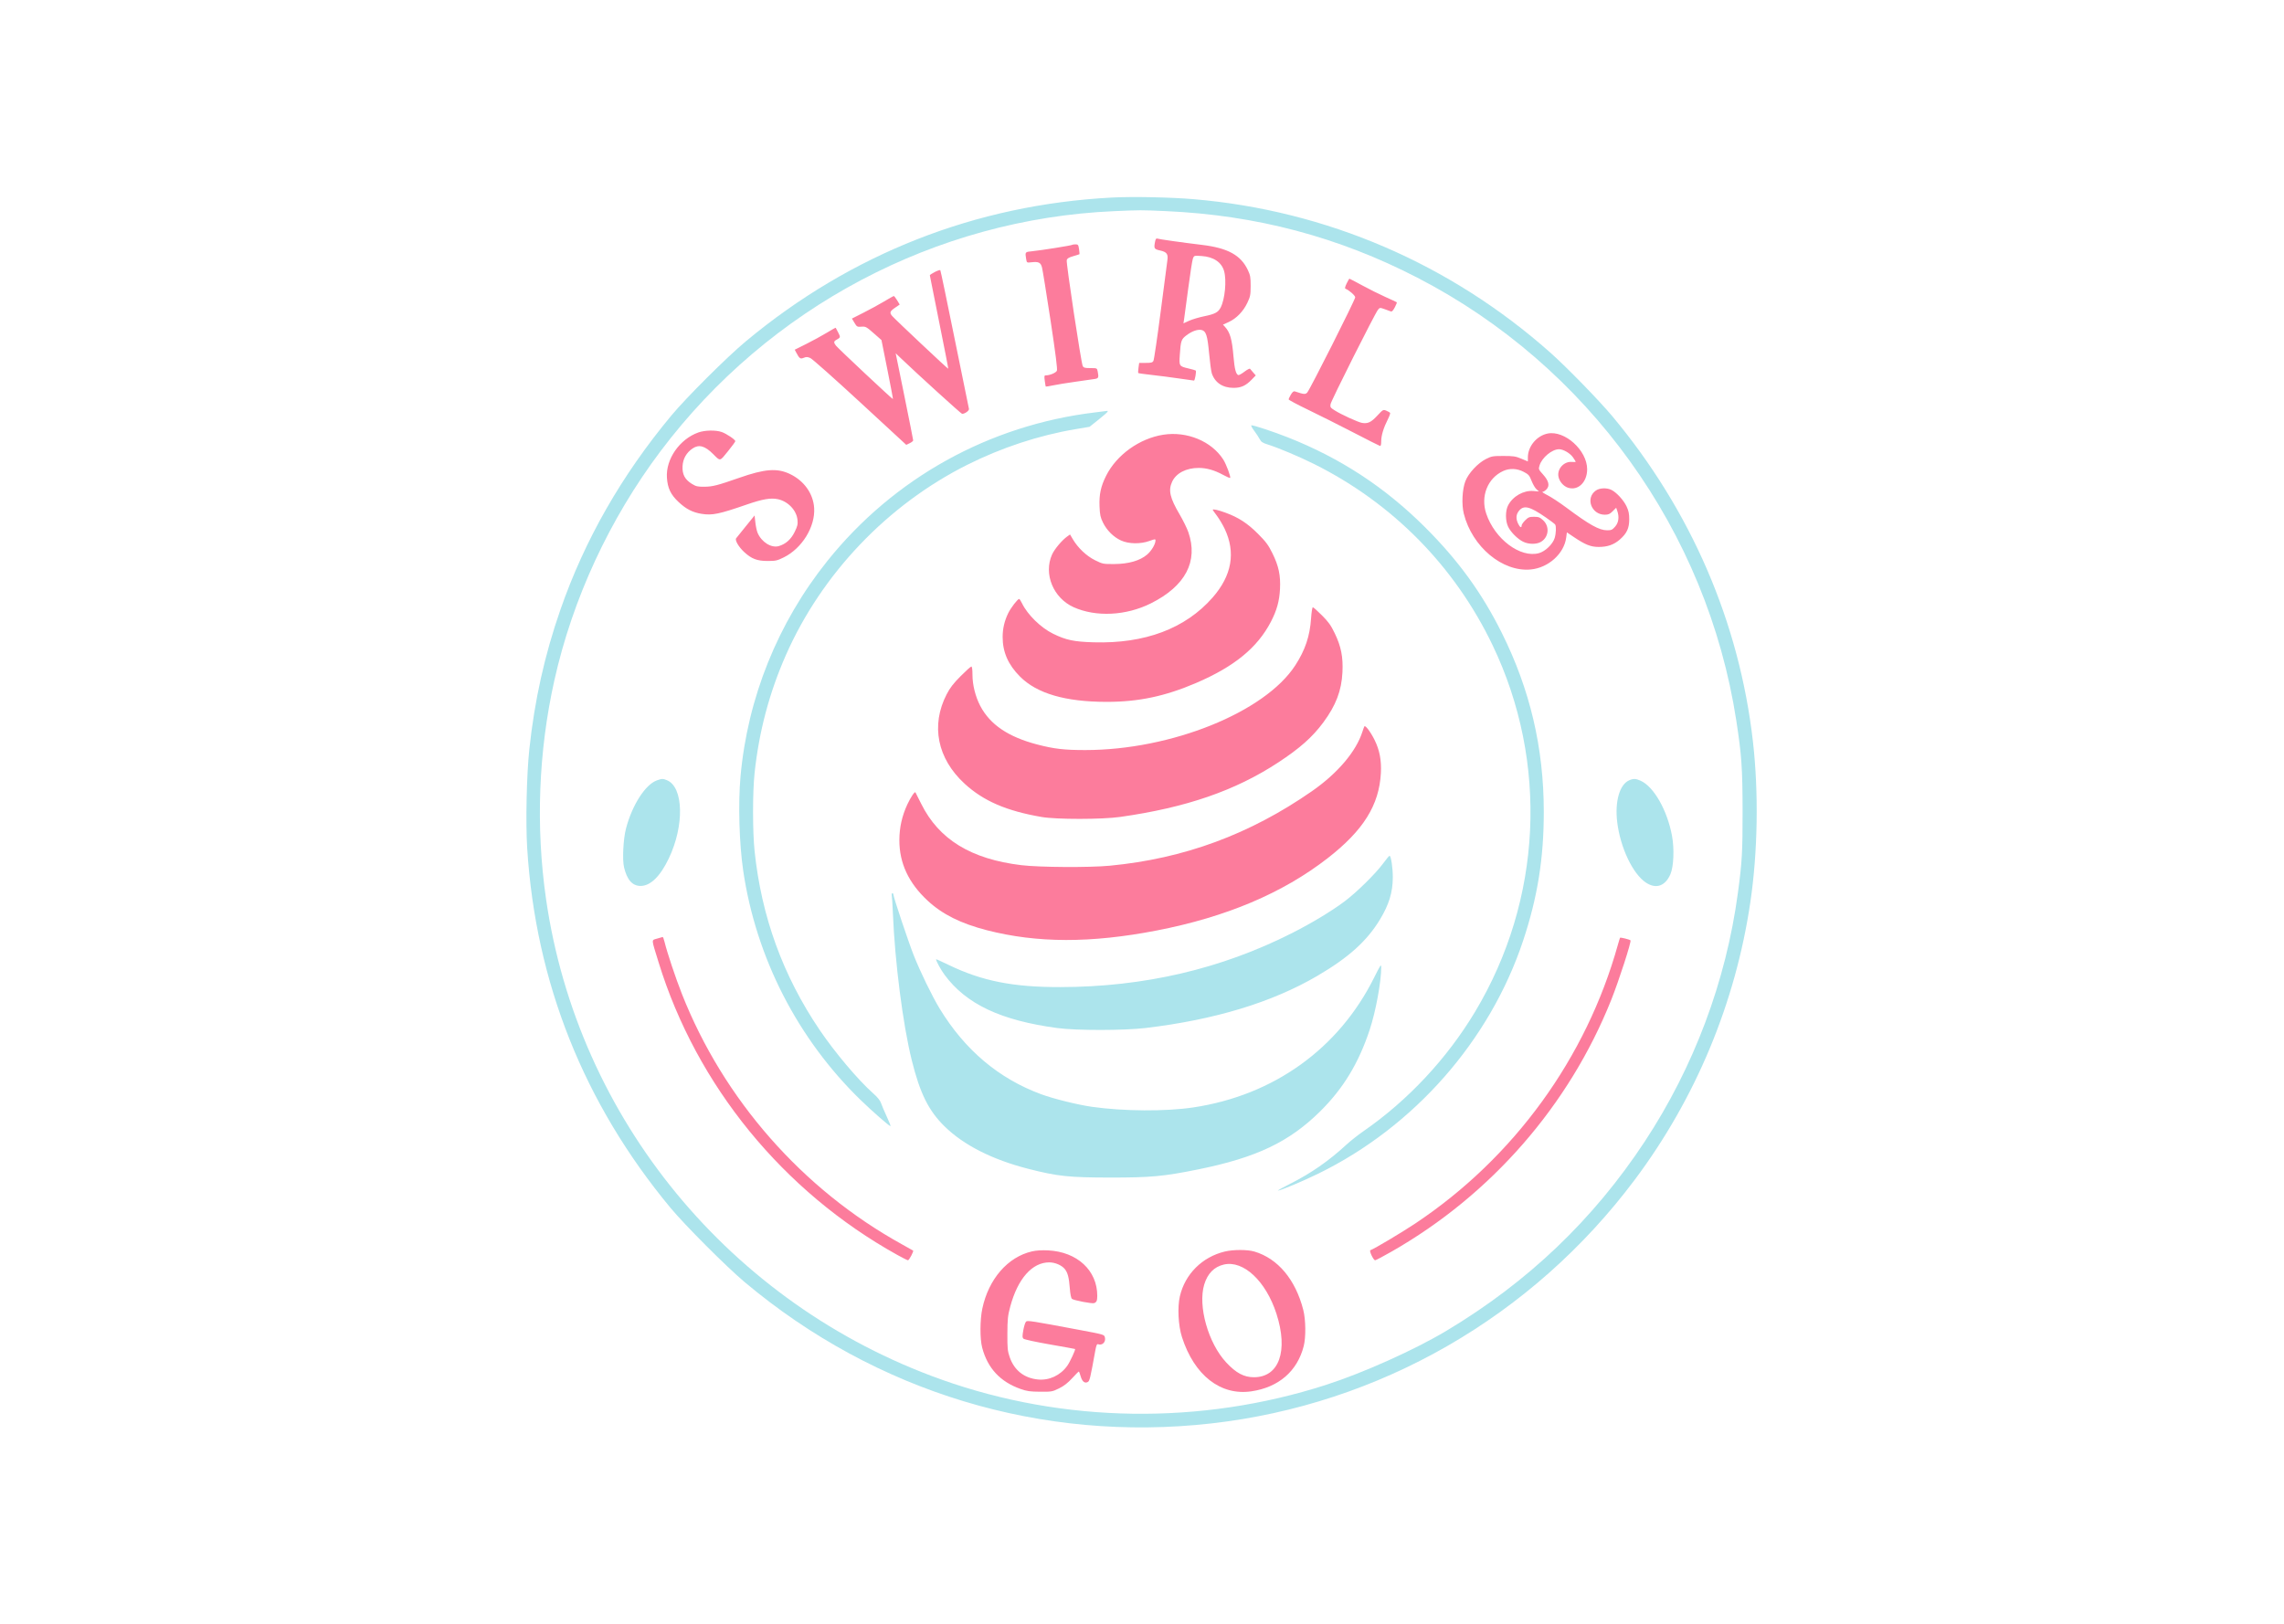 <svg xmlns="http://www.w3.org/2000/svg" width="2196" height="1562" viewBox="0 0 2196 1562" version="1.1"><path d="M 1069 189.981 C 938.074 196.854, 818.310 243.925, 717 328.329 C 698.902 343.407, 659.924 382.247, 645.575 399.500 C 597.502 457.304, 562.196 519.118, 538.768 586.500 C 523.622 630.060, 513.975 673.401, 508.940 720.500 C 506.300 745.195, 505.319 791.017, 506.897 816 C 515.033 944.890, 561.397 1061.222, 644.594 1161.500 C 658.429 1178.176, 698.562 1218.376, 716 1233.026 C 841.997 1338.877, 1001.707 1387.277, 1164.452 1368.929 C 1326.442 1350.665, 1473.196 1266.225, 1571.764 1134.566 C 1630.416 1056.224, 1668.671 964.322, 1682.931 867.500 C 1690.047 819.188, 1690.971 762.333, 1685.436 713.500 C 1672.430 598.774, 1625.967 491.090, 1550.383 400.500 C 1537.667 385.258, 1506.196 352.950, 1490.500 339.023 C 1394.274 253.639, 1275.458 202.491, 1148 191.582 C 1125.738 189.676, 1088.992 188.932, 1069 189.981 M 1070.979 203.075 C 899.725 210.591, 739.365 295.461, 635.271 433.673 C 586.117 498.937, 550.489 575.826, 532.962 654.464 C 517.684 723.013, 514.967 795.185, 525.041 864.867 C 555.561 1075.986, 702.283 1254.309, 905 1326.661 C 1022.904 1368.742, 1154.448 1370.606, 1274.710 1331.899 C 1310.673 1320.325, 1359.943 1298.215, 1390.500 1279.940 C 1468.915 1233.043, 1531.976 1172.878, 1581.343 1097.862 C 1628.650 1025.976, 1659.454 943.811, 1670.894 859 C 1674.936 829.037, 1675.501 819.233, 1675.448 780 C 1675.393 738.834, 1674.513 726.159, 1669.407 693 C 1641.344 510.763, 1526.878 351.771, 1362.731 267.029 C 1286.681 227.768, 1207.887 206.910, 1120.961 203.029 C 1096.623 201.943, 1096.780 201.943, 1070.979 203.075 M 1053 396.594 C 951.024 408.825, 859.325 459.732, 795.364 539.620 C 747.766 599.072, 718.709 671.320, 711.960 747 C 709.642 772.991, 710.766 811.643, 714.591 837.500 C 726.965 921.140, 766.969 999.185, 827.635 1058.041 C 838.761 1068.836, 854.962 1083, 856.182 1083 C 856.557 1083, 854.930 1078.838, 852.568 1073.750 C 850.205 1068.662, 847.733 1062.834, 847.074 1060.798 C 846.271 1058.315, 843.676 1055.141, 839.188 1051.154 C 824.934 1038.489, 802.646 1012.045, 788.069 990.500 C 752.788 938.358, 732.144 881.611, 725.524 818.570 C 723.554 799.814, 723.544 762.016, 725.503 743.500 C 729.708 703.753, 739.684 666.144, 755.608 630 C 790.052 551.825, 853.303 485.447, 929.978 447.011 C 963.040 430.438, 998.912 418.635, 1034.270 412.698 L 1047.555 410.467 1056.278 403.532 C 1061.075 399.718, 1065 396.238, 1065 395.799 C 1065 395.359, 1064.888 395.048, 1064.750 395.107 C 1064.612 395.166, 1059.325 395.835, 1053 396.594 M 1205.851 414.250 C 1208.005 417.137, 1210.458 420.869, 1211.301 422.541 C 1212.511 424.940, 1214.069 425.966, 1218.668 427.397 C 1228.906 430.580, 1249.066 439.067, 1263.500 446.270 C 1338.980 483.937, 1398.691 544.561, 1435.055 620.446 C 1489.079 733.184, 1482.778 865.362, 1418.248 973 C 1391.247 1018.040, 1353.709 1058.227, 1311 1087.817 C 1305.775 1091.437, 1298.350 1097.304, 1294.500 1100.854 C 1277.493 1116.538, 1260.655 1128.244, 1240.388 1138.473 C 1233.300 1142.051, 1228.060 1144.983, 1228.745 1144.989 C 1231.108 1145.010, 1252.923 1135.819, 1267.775 1128.545 C 1359.669 1083.543, 1432.356 1000.858, 1464.341 904.941 C 1478.310 863.052, 1484.343 825.445, 1484.305 780.500 C 1484.253 719.097, 1471.082 663.065, 1443.874 608.500 C 1424.675 569.996, 1401.976 538.766, 1370.081 506.971 C 1331.578 468.587, 1288.819 440.583, 1238.209 420.602 C 1224.664 415.255, 1205.822 409, 1203.257 409 C 1202.491 409, 1203.580 411.205, 1205.851 414.250 M 631.608 750.475 C 620.472 754.444, 607.800 774.188, 601.875 796.802 C 599.252 806.811, 598.252 826.676, 599.997 834.088 C 602.834 846.134, 608.044 852, 615.905 852 C 625.395 852, 634.790 842.831, 643.059 825.500 C 658.112 793.949, 657.262 757.021, 641.329 750.364 C 637.357 748.704, 636.550 748.714, 631.608 750.475 M 1566.379 750.437 C 1557.181 754.440, 1552.498 770.868, 1554.907 790.679 C 1557.889 815.201, 1569.879 840.432, 1582.532 848.813 C 1592.219 855.230, 1601.039 852.208, 1606.046 840.757 C 1609.211 833.520, 1609.917 816.202, 1607.559 803.646 C 1602.949 779.097, 1590.148 756.619, 1577.500 750.864 C 1572.748 748.702, 1570.558 748.618, 1566.379 750.437 M 1329.937 830.250 C 1322.460 840.404, 1304.351 858.212, 1292.518 867.047 C 1279.960 876.423, 1260.962 887.864, 1242.105 897.408 C 1174.011 931.871, 1099.973 949.127, 1019.500 949.289 C 974.080 949.380, 944.192 943.456, 912.250 928.030 C 905.513 924.776, 900 922.276, 900 922.474 C 900 924.218, 904.605 932.657, 908.234 937.562 C 929.056 965.705, 962.300 981.378, 1016.666 988.682 C 1034.864 991.127, 1080.718 991.096, 1101.500 988.625 C 1167.943 980.723, 1223.215 963.932, 1266.667 938.447 C 1296.654 920.860, 1314.134 905.131, 1326.707 884.422 C 1335.470 869.989, 1339.061 858.277, 1339.143 843.869 C 1339.195 834.597, 1337.437 823, 1335.978 823 C 1335.592 823, 1332.873 826.263, 1329.937 830.250 M 857.420 861.250 C 857.672 862.487, 858.146 870.025, 858.474 878 C 860.418 925.353, 868.073 985.103, 876.603 1019.500 C 884.531 1051.466, 892.753 1068.074, 908.131 1083.179 C 926.529 1101.250, 953.898 1115.147, 988.607 1124.042 C 1016.750 1131.254, 1027.660 1132.416, 1067.500 1132.447 C 1106.654 1132.477, 1119.013 1131.322, 1152.500 1124.506 C 1207.993 1113.210, 1239.473 1098.225, 1269.100 1069 C 1291.489 1046.916, 1306.369 1022.388, 1317.025 990 C 1322.806 972.431, 1328.025 944.012, 1327.990 930.289 C 1327.982 926.863, 1327.332 927.804, 1321.202 940.117 C 1287.151 1008.519, 1224.683 1053.384, 1147.310 1065.009 C 1120.913 1068.975, 1080.379 1068.735, 1050 1064.434 C 1036.237 1062.485, 1012.914 1056.713, 1001 1052.307 C 960.215 1037.226, 927.727 1009.801, 903.444 969.956 C 896.287 958.211, 884.705 934.370, 878.448 918.500 C 873.349 905.565, 859 862.701, 859 860.400 C 859 859.630, 858.541 859, 857.981 859 C 857.420 859, 857.168 860.013, 857.420 861.250" stroke="none" fill="#ace4ec" fill-rule="evenodd"/><path d="M 1110.636 232.070 C 1109.242 239.041, 1109.540 239.579, 1115.557 240.925 C 1121.769 242.316, 1123.260 244.326, 1122.421 250.180 C 1122.159 252.006, 1119.277 274.080, 1116.016 299.234 C 1112.756 324.387, 1109.602 345.875, 1109.009 346.984 C 1108.101 348.679, 1106.923 349, 1101.601 349 L 1095.272 349 1094.633 353.663 C 1094.281 356.228, 1094.191 358.524, 1094.432 358.765 C 1094.673 359.006, 1100.616 359.837, 1107.638 360.611 C 1114.661 361.385, 1126.435 362.914, 1133.803 364.009 C 1141.171 365.104, 1147.553 366, 1147.986 366 C 1148.863 366, 1150.423 357.090, 1149.677 356.343 C 1149.416 356.083, 1146.374 355.210, 1142.916 354.403 C 1133.714 352.257, 1133.623 352.120, 1134.330 341.515 C 1135.258 327.596, 1135.687 326.331, 1140.787 322.437 C 1146.025 318.437, 1151.728 316.464, 1155.391 317.383 C 1159.589 318.437, 1160.943 322.699, 1162.513 339.807 C 1163.309 348.487, 1164.482 357.144, 1165.118 359.044 C 1168.118 367.997, 1175.614 373, 1186.029 373 C 1193.242 373, 1197.791 370.936, 1203.438 365.100 L 1207.377 361.030 1204.953 358.265 C 1203.620 356.744, 1202.238 355.125, 1201.882 354.667 C 1201.526 354.209, 1199.098 355.465, 1196.488 357.457 C 1193.877 359.450, 1191.237 360.917, 1190.621 360.716 C 1188.312 359.966, 1186.996 354.923, 1185.967 342.891 C 1184.538 326.176, 1182.685 319.697, 1177.809 314.357 L 1175.853 312.214 1181.373 309.687 C 1188.748 306.310, 1195.447 299.401, 1199.297 291.201 C 1202.124 285.178, 1202.445 283.539, 1202.466 275 C 1202.487 266.771, 1202.133 264.738, 1199.825 259.804 C 1193.097 245.424, 1180.557 238.512, 1155.772 235.521 C 1136.456 233.191, 1114.336 230.066, 1112.694 229.436 C 1111.711 229.059, 1111.075 229.873, 1110.636 232.070 M 1030.860 235.474 C 1030.236 236.097, 1001.393 240.706, 992.750 241.563 C 985.416 242.291, 985.479 242.214, 986.620 249.115 C 987.216 252.718, 987.233 252.728, 991.549 252.242 C 998.642 251.442, 1000.576 252.379, 1001.858 257.235 C 1002.478 259.581, 1006.160 282.422, 1010.042 307.994 C 1015.042 340.933, 1016.825 355.090, 1016.158 356.553 C 1015.263 358.517, 1009.334 361, 1005.540 361 C 1004.033 361, 1003.902 361.670, 1004.519 366.250 C 1004.908 369.137, 1005.333 371.620, 1005.464 371.768 C 1005.595 371.915, 1008.806 371.386, 1012.601 370.593 C 1016.395 369.800, 1026.250 368.205, 1034.500 367.048 C 1042.750 365.891, 1050.963 364.712, 1052.750 364.427 C 1056.217 363.875, 1056.543 362.966, 1055.375 357.125 C 1054.754 354.019, 1054.711 354, 1048.410 354 C 1043.134 354, 1041.894 353.671, 1041.020 352.037 C 1039.483 349.165, 1024.940 252.904, 1025.642 250.244 C 1026.094 248.528, 1027.587 247.600, 1031.868 246.371 C 1034.966 245.482, 1037.646 244.626, 1037.825 244.469 C 1038.004 244.312, 1037.840 242.117, 1037.461 239.592 C 1036.837 235.430, 1036.518 235, 1034.053 235 C 1032.557 235, 1031.120 235.213, 1030.860 235.474 M 1146.942 248.620 C 1146.333 250.204, 1144.305 263.200, 1142.435 277.500 C 1140.565 291.800, 1138.764 305.180, 1138.432 307.234 L 1137.830 310.967 1143.222 308.499 C 1146.188 307.141, 1152.737 305.184, 1157.775 304.151 C 1168.137 302.025, 1171.232 300.384, 1173.635 295.741 C 1177.743 287.801, 1179.455 269.779, 1176.956 260.781 C 1174.574 252.206, 1166.772 246.963, 1155.275 246.212 C 1148.066 245.741, 1148.047 245.747, 1146.942 248.620 M 898.750 261.603 C 896.138 262.942, 894.002 264.367, 894.004 264.769 C 894.005 265.171, 898.059 285.484, 903.012 309.909 C 907.964 334.333, 911.881 354.453, 911.715 354.618 C 911.379 354.954, 860.508 307.086, 857.750 303.839 C 855.106 300.726, 855.579 299.386, 860.520 295.986 L 865.040 292.877 862.510 288.688 C 861.118 286.385, 859.647 284.580, 859.240 284.678 C 858.833 284.776, 854.675 287.145, 850 289.941 C 845.325 292.737, 836.461 297.576, 830.302 300.694 L 819.104 306.364 821.534 310.432 C 823.844 314.297, 824.179 314.484, 828.248 314.180 C 832.275 313.879, 832.976 314.252, 840.015 320.444 L 847.500 327.029 853.157 355.265 C 856.268 370.794, 858.687 383.631, 858.532 383.791 C 858.153 384.184, 806.008 335.280, 803.767 332.431 C 801.542 329.603, 801.539 328.335, 803.750 327.069 C 808.308 324.460, 808.295 324.501, 805.967 319.886 C 804.750 317.474, 803.643 315.371, 803.506 315.212 C 803.370 315.054, 799.488 317.224, 794.879 320.033 C 790.271 322.843, 781.463 327.656, 775.306 330.729 L 764.112 336.316 765.480 338.908 C 768.613 344.846, 769.472 345.461, 772.736 344.109 C 775.205 343.087, 776.343 343.126, 779.120 344.330 C 780.979 345.136, 802.490 364.247, 826.921 386.799 L 871.343 427.804 874.671 426.217 C 876.502 425.344, 878 424.128, 878 423.515 C 878 422.902, 874.214 403.803, 869.587 381.074 L 861.174 339.747 865.837 344.213 C 881.900 359.598, 924.174 398, 925.048 398 C 927.723 398, 932.080 394.818, 931.623 393.198 C 931.360 392.264, 925.184 362.025, 917.900 326 C 910.615 289.975, 904.395 260.200, 904.077 259.834 C 903.760 259.467, 901.362 260.264, 898.750 261.603 M 1294.737 272.656 C 1293.173 275.911, 1292.857 277.434, 1293.685 277.717 C 1296.834 278.796, 1303 284.216, 1303 285.906 C 1303 288.274, 1259.426 374.783, 1256.885 377.460 C 1254.980 379.466, 1253.853 379.365, 1244.895 376.378 C 1243.805 376.014, 1242.602 377.009, 1241.145 379.478 C 1239.965 381.478, 1239 383.556, 1239 384.096 C 1239 384.636, 1247.379 389.107, 1257.620 394.031 C 1267.861 398.956, 1287.323 408.726, 1300.870 415.742 C 1314.416 422.759, 1326.063 428.645, 1326.750 428.823 C 1327.624 429.049, 1328 427.669, 1328 424.230 C 1328 418.830, 1330.289 411.311, 1334.404 403.190 C 1335.871 400.294, 1336.840 397.550, 1336.557 397.093 C 1336.274 396.635, 1334.650 395.683, 1332.947 394.978 C 1329.893 393.713, 1329.777 393.776, 1324.176 399.781 C 1318.250 406.134, 1315.151 407.611, 1309.627 406.714 C 1305.839 406.100, 1289.506 398.626, 1283.133 394.592 C 1279.175 392.086, 1278.815 391.531, 1279.288 388.664 C 1279.844 385.298, 1321.905 301.574, 1324.896 297.880 C 1326.603 295.772, 1326.815 295.750, 1331.082 297.243 C 1333.512 298.093, 1336.214 299.081, 1337.087 299.439 C 1338.251 299.916, 1339.310 298.892, 1341.057 295.598 C 1342.368 293.128, 1343.228 290.920, 1342.970 290.692 C 1342.711 290.465, 1337.775 288.163, 1332 285.578 C 1326.225 282.993, 1316.188 277.981, 1309.695 274.439 C 1303.202 270.898, 1297.683 268, 1297.432 268 C 1297.180 268, 1295.967 270.095, 1294.737 272.656 M 671.329 415.934 C 653.337 422.411, 640.048 441.589, 641.225 459.379 C 641.893 469.481, 644.891 475.733, 652.460 482.814 C 659.748 489.632, 665.985 492.819, 674.691 494.174 C 684.936 495.769, 691.455 494.414, 718.294 485.112 C 733.100 479.980, 741.104 478.615, 747.870 480.066 C 757.746 482.183, 765.889 490.787, 766.778 500.042 C 767.180 504.226, 766.736 506.093, 764.036 511.578 C 760.531 518.698, 755.554 523.154, 748.872 525.157 C 741.690 527.308, 732.126 521.334, 728.374 512.352 C 727.617 510.540, 726.660 506.058, 726.249 502.392 L 725.500 495.725 717.083 506.113 C 712.454 511.826, 708.265 517.028, 707.774 517.674 C 706.397 519.485, 710.216 526.022, 715.490 530.884 C 722.636 537.471, 727.892 539.479, 738.021 539.490 C 745.705 539.499, 747.222 539.165, 753.462 536.093 C 771.120 527.400, 783.943 506.597, 782.783 488.525 C 781.890 474.601, 772.977 462.171, 759.274 455.736 C 747.033 449.988, 735.288 450.918, 710.500 459.599 C 689.973 466.787, 685.075 468.035, 677.139 468.095 C 670.730 468.144, 669.180 467.781, 665.151 465.290 C 658.463 461.155, 655.831 456.120, 656.256 448.271 C 656.639 441.183, 660.012 435.256, 665.935 431.265 C 672.015 427.167, 677.769 428.755, 685.718 436.723 C 692.739 443.761, 691.855 443.927, 699.823 434.084 C 703.770 429.207, 707 424.794, 707 424.278 C 707 422.801, 698.530 417.098, 693.923 415.473 C 688.185 413.448, 677.635 413.664, 671.329 415.934 M 1488 416.939 C 1477.594 419.030, 1469.077 429.215, 1469.022 439.634 L 1469 443.768 1462.750 441.134 C 1457.276 438.827, 1455.134 438.500, 1445.500 438.500 C 1435.306 438.500, 1434.074 438.716, 1428.681 441.446 C 1420.861 445.405, 1411.899 455.047, 1408.940 462.683 C 1405.873 470.600, 1405.164 485.156, 1407.413 494.053 C 1415.462 525.902, 1444.593 550.195, 1471.701 547.663 C 1488.743 546.072, 1503.880 532.456, 1505.866 516.932 L 1506.500 511.975 1513.370 516.589 C 1524.250 523.897, 1529.501 525.979, 1537.072 525.990 C 1545.593 526.003, 1551.782 523.824, 1557.486 518.803 C 1564.162 512.927, 1566.437 508.032, 1566.457 499.500 C 1566.470 494.038, 1565.907 491.292, 1563.893 487 C 1561.124 481.100, 1554.530 473.856, 1549.560 471.251 C 1545.084 468.906, 1537.999 469.153, 1534.307 471.782 C 1524.100 479.049, 1530.076 495, 1543.004 495 C 1546.431 495, 1547.815 494.385, 1550.553 491.647 L 1553.907 488.293 1554.953 491.296 C 1557.012 497.200, 1556.278 502.614, 1552.896 506.465 C 1550.171 509.569, 1549.226 509.997, 1545.146 509.978 C 1537.565 509.942, 1528.310 504.784, 1506 488.161 C 1499.675 483.449, 1491.575 478.111, 1488 476.299 C 1484.425 474.488, 1482.209 473.005, 1483.076 473.003 C 1483.942 473.001, 1485.685 471.900, 1486.947 470.556 C 1490.225 467.067, 1489.122 462.464, 1483.515 456.227 C 1479.225 451.456, 1479.126 451.199, 1480.222 447.629 C 1482.539 440.078, 1492.124 432.083, 1498.934 432.022 C 1502.982 431.985, 1509.618 435.841, 1512.388 439.839 C 1513.825 441.912, 1515 443.820, 1515 444.080 C 1515 444.340, 1513.313 444.409, 1511.250 444.233 C 1503.683 443.589, 1497.013 450.926, 1498.408 458.359 C 1499.283 463.025, 1503.181 467.575, 1507.536 469.012 C 1517.211 472.205, 1526.001 463.767, 1525.999 451.290 C 1525.997 433.095, 1504.465 413.630, 1488 416.939 M 1118.531 418.060 C 1095.658 421.596, 1073.617 437.399, 1063.523 457.500 C 1058.397 467.707, 1056.709 475.540, 1057.168 486.981 C 1057.492 495.048, 1058.012 497.504, 1060.446 502.479 C 1064.151 510.051, 1070.587 516.463, 1077.804 519.771 C 1085.240 523.179, 1096.600 523.359, 1105.250 520.204 C 1110.496 518.291, 1110.998 518.256, 1110.978 519.804 C 1110.932 523.330, 1107.114 529.747, 1102.931 533.327 C 1096.078 539.193, 1085.163 542.350, 1071.452 542.433 C 1060.640 542.499, 1060.241 542.420, 1052.807 538.747 C 1044.615 534.700, 1036.343 526.854, 1031.429 518.468 L 1028.810 513.999 1026.124 515.912 C 1021.037 519.534, 1013.855 528.075, 1011.518 533.282 C 1003.160 551.908, 1012.694 575.157, 1032.297 583.951 C 1053.801 593.597, 1082.690 592.163, 1106.500 580.266 C 1139.793 563.632, 1152.309 539.826, 1142.537 511.721 C 1141.241 507.993, 1137.479 500.343, 1134.177 494.721 C 1124.855 478.851, 1123.172 471.621, 1126.893 463.429 C 1130.677 455.097, 1140.396 450, 1152.500 450 C 1160.105 450, 1167.580 452.120, 1175.870 456.629 C 1179.373 458.535, 1182.457 459.876, 1182.723 459.611 C 1183.600 458.734, 1178.984 446.365, 1176.110 441.891 C 1164.816 424.312, 1141.230 414.550, 1118.531 418.060 M 1445.363 452.922 C 1430.315 459.756, 1423.335 477.259, 1428.983 494 C 1437.260 518.535, 1461.883 536.932, 1479.749 531.930 C 1485.780 530.242, 1493.049 523.206, 1494.778 517.384 C 1496.133 512.821, 1496.370 506.090, 1495.235 504.418 C 1494.831 503.823, 1490.900 500.840, 1486.500 497.790 C 1470.976 487.029, 1465.245 485.544, 1460.589 491.077 C 1457.587 494.645, 1457.274 498.667, 1459.614 503.599 C 1461.318 507.190, 1463 508.085, 1463 505.400 C 1463 504.520, 1464.530 502.270, 1466.400 500.400 C 1469.380 497.420, 1470.431 497, 1474.915 497 C 1479.302 497, 1480.539 497.467, 1483.613 500.284 C 1490.107 506.236, 1489.163 516.491, 1481.701 521.040 C 1477.471 523.620, 1469.887 523.608, 1464.526 521.012 C 1459.195 518.432, 1452.586 511.841, 1450.026 506.555 C 1447.325 500.974, 1447.278 491.336, 1449.928 486.142 C 1454.426 477.324, 1464.782 471.403, 1474.320 472.194 L 1479.692 472.639 1477.319 470.569 C 1476.014 469.431, 1473.885 465.800, 1472.587 462.500 C 1470.462 457.097, 1469.701 456.227, 1464.934 453.750 C 1458.556 450.436, 1451.496 450.138, 1445.363 452.922 M 1166 490.319 C 1166 490.495, 1167.831 493.083, 1170.069 496.069 C 1172.307 499.056, 1175.633 504.650, 1177.460 508.500 C 1188.305 531.355, 1184.406 553.556, 1165.832 574.712 C 1139.678 604.501, 1100.741 619.144, 1051.500 617.707 C 1032.433 617.151, 1024.926 615.554, 1012.370 609.384 C 1000.715 603.657, 987.969 591.164, 982.686 580.291 C 981.540 577.931, 980.276 576, 979.879 576 C 978.456 576, 971.886 584.534, 969.407 589.601 C 965.780 597.015, 964.025 604.473, 964.012 612.540 C 963.987 627.094, 969.329 639.276, 980.747 650.707 C 996.989 666.967, 1024.291 674.940, 1063.872 674.982 C 1094.606 675.014, 1120.076 669.646, 1150 656.828 C 1186.676 641.118, 1208.953 622.891, 1221.899 598 C 1227.588 587.064, 1230.086 578.104, 1230.683 566.500 C 1231.358 553.375, 1229.438 544.319, 1223.374 532.038 C 1219.467 524.124, 1217.212 521.079, 1209.601 513.436 C 1199.432 503.225, 1190.793 497.610, 1178.164 493 C 1170.996 490.384, 1166 489.283, 1166 490.319 M 1260.565 594.563 C 1259.413 611.773, 1254.934 625.127, 1245.367 639.880 C 1216.117 684.986, 1126.139 721.291, 1043.500 721.330 C 1023.343 721.339, 1013.568 720.215, 997.500 716.037 C 969.527 708.765, 951.984 696.917, 942.518 678.903 C 937.828 669.976, 935 658.670, 935 648.840 C 935 643.850, 934.604 641, 933.910 641 C 933.311 641, 928.680 645.163, 923.620 650.250 C 916.571 657.338, 913.428 661.420, 910.178 667.713 C 894.770 697.551, 901.188 729.552, 927.413 753.642 C 945.555 770.308, 967.649 779.866, 1001.500 785.692 C 1015.795 788.152, 1059.451 788.124, 1077 785.643 C 1140.438 776.675, 1187.745 760.363, 1229.033 733.219 C 1249.922 719.486, 1261.836 708.900, 1272.332 694.745 C 1284.410 678.456, 1289.860 664.182, 1290.728 646.563 C 1291.452 631.855, 1289.453 621.737, 1283.308 609 C 1279.573 601.261, 1277.289 598.063, 1270.983 591.750 C 1266.726 587.487, 1262.799 584, 1262.258 584 C 1261.716 584, 1260.955 588.753, 1260.565 594.563 M 1311.801 698.572 C 1311.505 699.082, 1310.692 701.300, 1309.994 703.500 C 1303.895 722.728, 1286.085 743.721, 1261.212 761 C 1201.513 802.473, 1138.268 825.773, 1067 832.549 C 1047.339 834.418, 999.349 834.128, 982 832.035 C 933.557 826.191, 902.706 807.276, 885.707 773 C 882.843 767.225, 880.349 762.275, 880.164 762 C 879.468 760.965, 875.580 766.749, 872.433 773.501 C 867.244 784.633, 864.735 795.847, 864.714 808 C 864.677 830.067, 873.603 849.176, 891.870 866.132 C 906.054 879.297, 923.775 888.146, 948.905 894.610 C 997.139 907.016, 1048.958 907.104, 1112 894.886 C 1178.970 881.908, 1233.274 858.936, 1276.570 825.268 C 1310.805 798.647, 1326.056 774.243, 1327.672 743.500 C 1328.320 731.167, 1326.454 721.385, 1321.567 711.500 C 1317.810 703.901, 1312.662 697.086, 1311.801 698.572 M 631.746 902.663 C 626.161 904.373, 626.010 902.036, 633.225 925.473 C 669.669 1043.857, 752.885 1145.857, 862.828 1206.905 C 867.875 1209.707, 872.460 1212, 873.015 1212 C 874.083 1212, 878.690 1203.293, 877.939 1202.695 C 877.697 1202.502, 872.775 1199.734, 867 1196.543 C 771.647 1143.857, 695.710 1057.414, 655.688 956 C 649.548 940.439, 641.491 916.296, 638.920 905.750 C 638.284 903.138, 637.478 901.047, 637.131 901.104 C 636.784 901.161, 634.361 901.863, 631.746 902.663 M 1557.621 901.847 C 1557.414 902.206, 1556.493 905.200, 1555.574 908.500 C 1525.251 1017.382, 1455.530 1113.398, 1361 1176.455 C 1347.928 1185.175, 1321.284 1201.046, 1317.585 1202.316 C 1316.176 1202.800, 1320.527 1212, 1322.165 1212 C 1322.820 1212, 1330.038 1208.181, 1338.206 1203.513 C 1433.772 1148.900, 1508.642 1063.022, 1549.182 961.518 C 1556.582 942.991, 1568.734 905.401, 1567.669 904.335 C 1566.801 903.468, 1557.951 901.276, 1557.621 901.847 M 992.276 1203.443 C 968.956 1208.766, 950.490 1230.032, 944.470 1258.500 C 942.174 1269.357, 942.106 1287.511, 944.330 1296 C 949.495 1315.712, 961.663 1328.838, 981.165 1335.735 C 987.346 1337.922, 990.312 1338.343, 1000.019 1338.415 C 1011.100 1338.497, 1011.792 1338.375, 1018.212 1335.215 C 1022.914 1332.901, 1026.637 1330.020, 1030.811 1325.465 C 1034.069 1321.909, 1036.961 1319, 1037.238 1319 C 1037.514 1319, 1038.312 1321.043, 1039.011 1323.540 C 1040.427 1328.597, 1042.942 1330.637, 1045.845 1329.083 C 1047.663 1328.110, 1048.249 1325.671, 1053.107 1298.841 C 1053.985 1293.989, 1054.677 1292.323, 1055.658 1292.699 C 1059.782 1294.282, 1063.489 1290.586, 1062.308 1286.069 C 1061.627 1283.464, 1061.396 1283.397, 1038 1279.003 C 991.778 1270.322, 988.024 1269.735, 986.559 1270.951 C 985.790 1271.589, 984.600 1275.256, 983.913 1279.101 C 982.858 1285.004, 982.884 1286.301, 984.082 1287.436 C 984.863 1288.177, 996.274 1290.654, 1009.476 1292.950 C 1022.663 1295.243, 1033.548 1297.215, 1033.665 1297.332 C 1034.266 1297.933, 1028.668 1309.957, 1026.156 1313.461 C 1019.478 1322.774, 1008.704 1327.777, 997.781 1326.635 C 984.602 1325.257, 975.150 1317.750, 970.822 1305.222 C 968.752 1299.229, 968.508 1296.765, 968.577 1282.500 C 968.645 1268.503, 968.986 1265.264, 971.301 1256.628 C 978.524 1229.678, 992.421 1213.943, 1008.928 1214.022 C 1014.544 1214.049, 1020.934 1216.830, 1023.825 1220.505 C 1026.654 1224.101, 1027.804 1228.597, 1028.624 1239.269 C 1029.032 1244.582, 1029.817 1248.433, 1030.627 1249.106 C 1032.362 1250.546, 1049.995 1253.931, 1051.976 1253.205 C 1054.323 1252.344, 1054.968 1250.864, 1054.985 1246.299 C 1055.074 1221.812, 1035.717 1203.877, 1007.690 1202.481 C 1001.744 1202.184, 996.303 1202.524, 992.276 1203.443 M 1177.566 1203.602 C 1155.863 1208.851, 1139.435 1225.214, 1134.432 1246.565 C 1131.959 1257.117, 1132.874 1274.890, 1136.462 1286 C 1148.308 1322.681, 1173.531 1342.369, 1203.130 1338.041 C 1229.368 1334.205, 1247.351 1318.669, 1253.485 1294.540 C 1255.674 1285.928, 1255.469 1269.155, 1253.060 1259.735 C 1245.597 1230.556, 1228.650 1210.316, 1206.068 1203.612 C 1199.380 1201.627, 1185.753 1201.622, 1177.566 1203.602 M 1176.718 1216.107 C 1167.376 1218.269, 1161.063 1224.689, 1157.837 1235.310 C 1151.568 1255.950, 1161.674 1291.740, 1179.013 1310.307 C 1188.475 1320.439, 1195.985 1324.454, 1205.521 1324.481 C 1229.807 1324.548, 1238.825 1299.293, 1227.295 1263.500 C 1217.154 1232.018, 1195.529 1211.755, 1176.718 1216.107" stroke="none" fill="#fc7c9c" fill-rule="evenodd"/></svg>
